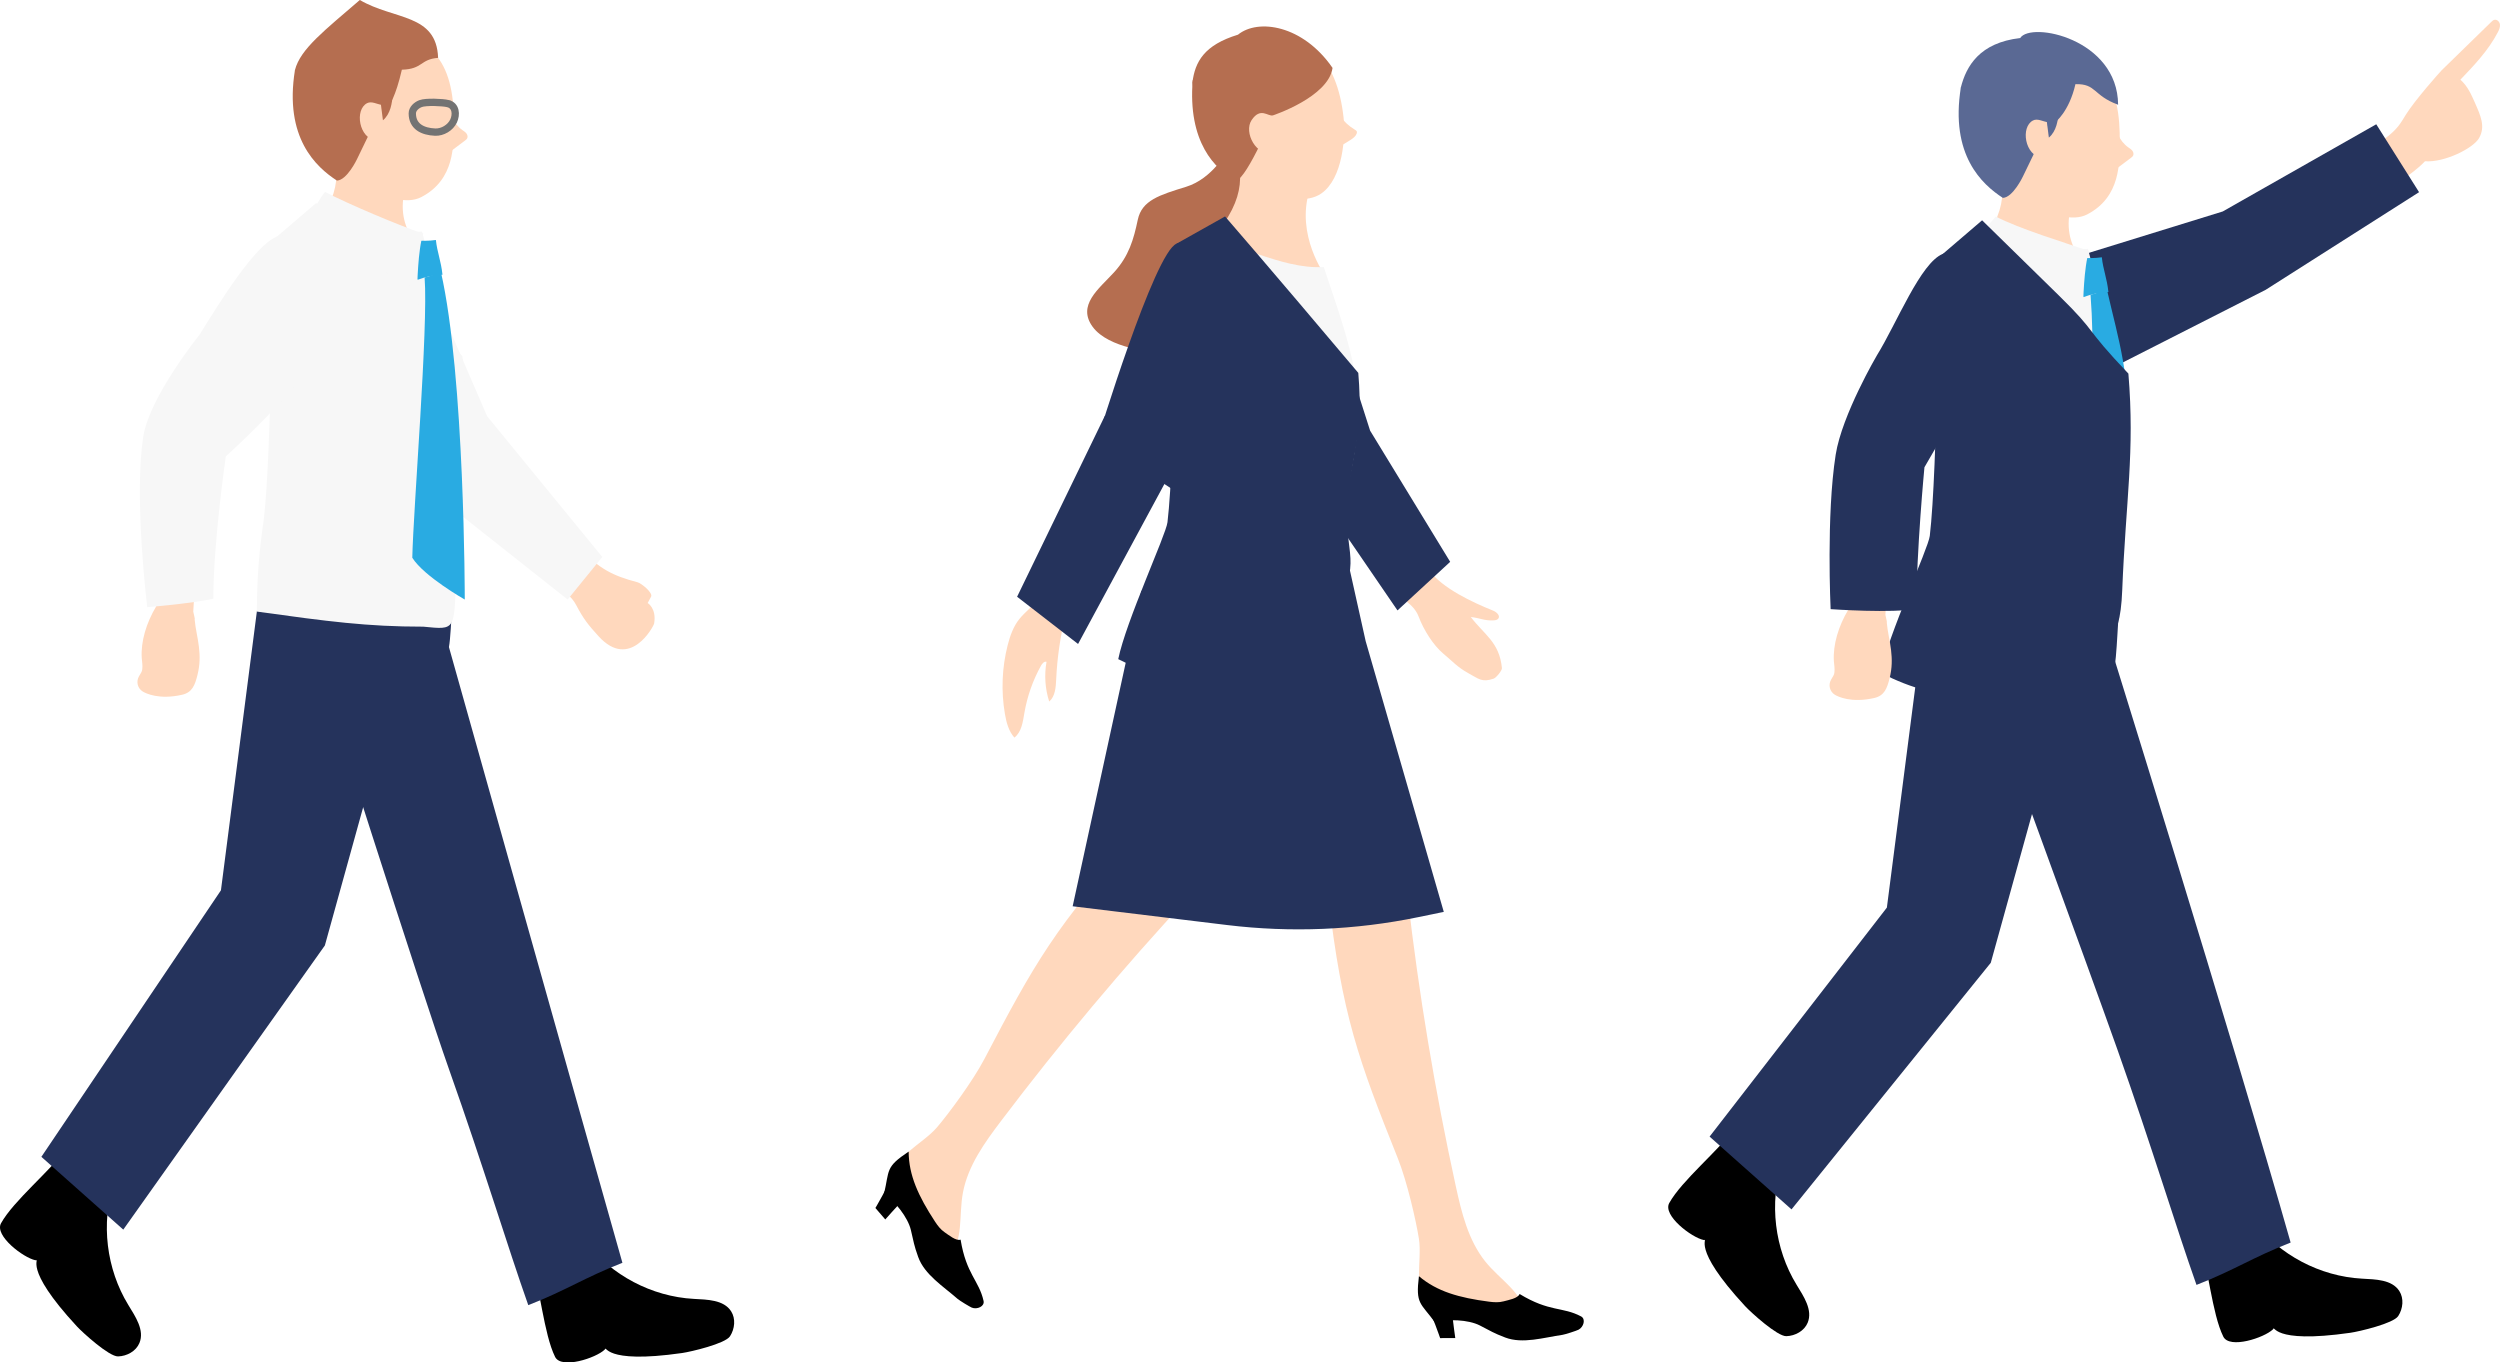 <?xml version="1.0" encoding="UTF-8"?>
<svg xmlns="http://www.w3.org/2000/svg" version="1.1" viewBox="0 0 319.166 173.94">
  <defs>
    <style>
      .cls-1 {
        fill: #29abe2;
      }

      .cls-2 {
        fill: #f0f0f0;
      }

      .cls-3 {
        fill: #b56e50;
      }

      .cls-4 {
        fill: #5a6994;
      }

      .cls-5 {
        fill: #ffd8bd;
      }

      .cls-6 {
        fill: #25335c;
      }

      .cls-7 {
        fill: none;
        stroke: #737373;
        stroke-miterlimit: 10;
        stroke-width: .935px;
      }

      .cls-8 {
        fill: #f7f7f7;
      }
    </style>
  </defs>
  <!-- Generator: Adobe Illustrator 28.7.1, SVG Export Plug-In . SVG Version: 1.2.0 Build 142)  -->
  <g>
    <g id="_レイヤー_1" data-name="レイヤー_1">
      <g>
        <path class="cls-5" d="M182.453,72.812c1.69,2.292,5.518,4.081,8.161,5.142.437.176.95.634.673,1.016-.138.19-.404.221-.638.232-1.18.056-1.702-.305-2.877-.43,1.708,2.257,3.653,3.202,3.973,6.523.029.297-.728,1.235-1.067,1.35-1.48.498-1.873.043-3.24-.712s-1.976-1.484-3.175-2.484c-1.281-1.068-2.516-3.045-3.136-4.693-.683-1.817-2.378-2.212-3.469-3.817,2.612-1.278,4.154-2.996,4.795-2.127Z"/>
        <path class="cls-5" d="M74.221,70.187c2.283,2.4,3.961,3.307,7.165,4.147.53.139,1.999,1.36,1.735,1.841-.138.251-.437.811-.437.811,0,0,1.152.665.829,2.611-.058.352-3.083,6.047-7.095,1.63-1.305-1.436-1.91-2.176-2.864-3.988-1.052-1.998-3.065-2.207-4.558-3.902,2.829-1.854,4.359-4.061,5.225-3.15Z"/>
        <path class="cls-2" d="M168.665,36.192c-.811-1.394-1.622-2.787-2.62-4.63"/>
        <path class="cls-3" d="M156.687,19.239s-1.855,3.554-5.257,4.607c-3.402,1.052-5.647,1.719-6.174,4.209-.526,2.49-1.122,4.63-3.052,6.735-1.929,2.105-4.735,4.174-2.701,6.945s7.787,3.192,7.787,3.192c0,0,8.524-10.628,9.751-13.014s3.157-3.473,2.35-7.015c-.807-3.543-2.705-5.659-2.705-5.659Z"/>
        <path class="cls-5" d="M167.189,24.278c-1.082.21-7.979-3.69-9.08-3.725.788,4.074-.351,7.618-7.893,14.583.721,8.985,7.585,14.87,15.374,14.244,8.843-.71,3.601-14.184,3.601-14.184,0,0-3.821-5.167-2.002-10.92Z"/>
        <path class="cls-6" d="M169.57,38.245l5.346,16.733,10.223,16.749-6.728,6.203-11.055-16.159-7.088-21.681s1.232-1.846,9.303-1.846Z"/>
        <path class="cls-8" d="M152.018,30.492c5.741.028,11.259,3.931,16.99,3.599,1.179,3.75,4.226,11.578,4.39,17.186.273,9.345-4.355,17.139-1.525,23.792-5.373,1.783-15.26,9.419-15.812-.882.609-10.749-3.426-32.171-4.043-43.694Z"/>
        <path class="cls-5" d="M159.439,4.734c-6.97,1.342-5.281,8.353-3.751,13.065,1.677,5.165,9.515,9.315,12.99,6.908,2.781-1.927,3.116-7.288,2.848-9.72-.82-7.454-4.655-11.683-12.087-10.253Z"/>
        <path class="cls-3" d="M152.274,10.231c-.66,7.82,2.81,11.466,5.571,12.792,1.342-.235,5.069-8.884,4.892-9.092-.292-.342-5.839-1.278-6.207-1.537-.259-.182-.602-.167-.917-.146-1.053.072-1.803-2.562-3.339-2.018Z"/>
        <path class="cls-3" d="M158.05,4.427c-4.307,1.317-5.494,3.447-5.821,6.131,1.254,10.88,10.273,4.176,10.273,4.176,0,0,7.087-2.333,7.62-6.063-3.788-5.492-9.515-6.327-12.072-4.245Z"/>
        <path d="M185.423,167.989c.065.675.367,2.837.367,2.837l-1.934.005s-.959-2.851-2.054-5.038c1.112.477,2.788,1.583,3.621,2.195Z"/>
        <path class="cls-5" d="M179.711,114.507c1.429,12.401,3.479,24.725,6.142,36.916.741,3.394,1.585,6.896,3.767,9.628,1.892,2.369,4.722,3.872,5.17,6.852-2.863.318-5.742.597-8.382-.476-2.639-1.073-5.26-1.522-5.26-4.307,0-1.943.222-3.548,0-4.964-.355-2.26-1.505-7.304-2.693-10.275-4.995-12.492-7.126-18.226-8.887-33.508,2.908-.358,5.815-.717,10.142.134Z"/>
        <path class="cls-5" d="M303.385,18.452c1.019-.693,2.054-1.402,2.816-2.372.357-.454.646-.956.95-1.447,1.144-1.846,4.37-5.468,4.564-5.657,2.11-2.057,4.22-4.114,6.329-6.17.118-.115.243-.234.402-.274.337-.085.666.243.712.589s-.107.684-.267.993c-1.204,2.319-3.038,4.235-4.783,6.062.896.774,1.399,1.898,1.874,2.983.687,1.568,1.363,3.002.503,4.482-.756,1.301-4.402,3.128-6.898,2.946-1.657,1.79-4.828,3.488-6.624,5.138-.477-2.102-1.291-4.127-2.4-5.973.994-1.065,2.243-1.888,2.822-1.299Z"/>
        <path d="M194.001,165.199c-.209.566-1.439.772-2.035.937s-1.227.127-1.837.048c-3.864-.501-6.667-1.302-8.979-3.256-.442,3.603.194,3.357,2.061,5.911,1.58-.486,4.254-.369,5.706.373,1.452.742,1.718.96,3.246,1.543,2.234.852,4.934,0,7.326-.343.335-.048,1.775-.519,2.032-.651.655-.334.962-1.365.327-1.701-2.397-1.265-4-.526-7.847-2.861Z"/>
        <path d="M114.938,153.56c-.47.488-1.917,2.124-1.917,2.124l-1.262-1.465s1.542-2.583,2.49-4.837c.361,1.155.611,3.147.688,4.178Z"/>
        <path class="cls-5" d="M151.843,114.432c-8.489,9.152-16.516,18.726-24.043,28.678-2.096,2.771-4.206,5.69-4.862,9.124-.569,2.978.131,6.105-1.84,8.384-2.104-1.968-4.189-3.973-5.091-6.675s-2.266-4.985-.15-6.796c1.476-1.264,2.839-2.139,3.77-3.229,1.485-1.74,4.568-5.894,6.052-8.729,6.238-11.92,9.207-17.268,19.669-28.547,2.164,1.975,4.327,3.951,6.496,7.79Z"/>
        <path d="M122.638,158.26c-.566.209-1.523-.591-2.035-.936s-.895-.849-1.232-1.364c-2.133-3.26-3.348-5.911-3.368-8.937-3.024,2.008-2.423,2.331-3.149,5.41,1.397.884,3.048,2.991,3.428,4.576s.388,1.929.94,3.469c.807,2.251,3.21,3.747,5.026,5.341.255.223,1.549,1.01,1.816,1.12.68.28,1.663-.158,1.504-.858-.598-2.644-2.202-3.38-2.932-7.821Z"/>
        <polygon class="cls-6" points="263.367 33.303 283.765 26.999 303.367 15.865 308.834 24.534 289.252 36.999 267.518 48.049 263.367 33.303"/>
        <path class="cls-6" d="M150.216,31.105s-.168,27.159-1.168,35.572c-.191,1.611-5.297,12.624-6.286,17.473,8.204,4.158,11.045,3.253,22.024-1.525,1.287-1.684,7.338-3.316,7.63-10.695.059-1.499-.593-4.744-.521-5.94.48-7.965,2.24-9.7,1.513-18.384-11.836-14.036-17.01-19.974-17.01-19.974l-6.183,3.473Z"/>
        <path class="cls-5" d="M136.049,78.477c-.675,2.692-1.08,5.452-1.208,8.225-.048,1.029-.115,2.19-.892,2.862-.525-1.629-.644-3.388-.343-5.073-.295-.094-.551.216-.702.487-1.04,1.871-1.761,3.921-2.123,6.033-.197,1.148-.358,2.444-1.276,3.156-.73-.818-1.024-1.933-1.21-3.015-.5-2.911-.379-5.928.352-8.789.306-1.198.731-2.394,1.505-3.355.781-.971,1.9-1.683,2.445-2.804,1.423.386,2.846.771,3.451,2.273Z"/>
        <path id="_x3C_パス_x3E_" class="cls-5" d="M162.502,14.734c-.64.155-1.572-1.1-2.715.6-1.045,1.554.592,4.752,2.871,4.199-.149-1.478.496-3.09-.156-4.8Z"/>
        <path class="cls-6" d="M174.34,81.81l-2.697-12.121-25.931,5.75-8.769,40.262,19.728,2.396c8.131.988,16.368.647,24.389-1.008l3.263-.673-9.985-34.606Z"/>
        <path class="cls-6" d="M157.397,36.192c-.729-3.597-4.341-6.174-7.181-5.087-2.841,1.087-10.13,25.099-10.13,25.099l10.13,6.61s4.229-15.355,5.512-17.801c1.479-2.819,1.968-5.621,1.669-8.82Z"/>
        <polygon class="cls-6" points="129.849 76.185 137.633 82.213 149.533 60.164 141.074 53.045 129.849 76.185"/>
        <path class="cls-5" d="M171.058,14.787c.51.723,1.175,1.337,1.936,1.787.081.048.166.098.21.181.051.098.03.218-.01.321-.132.336-.441.566-.742.766-.595.396-1.216.751-1.86,1.061-.038-1.365.167-2.736.466-4.116Z"/>
        <path class="cls-5" d="M264.51,26.018c-1.082.21-7.979-3.69-9.08-3.725.788,4.074-.351,7.618-7.893,14.583.721,8.985,7.585,14.87,15.374,14.244,8.843-.71,7.648,4.168,6.85-5.768-3.786.304-2.298-10.437-2.298-10.437,0,0-4.772-3.145-2.953-8.897Z"/>
        <path class="cls-8" d="M249.339,32.232c5.741.028,11.483-.124,17.214-.456,2.855,9.542,2.657,36.251,3.712,46.154-5.373,1.783-16.331,8.296-16.883-2.004.609-10.749-3.426-32.171-4.043-43.694Z"/>
        <path class="cls-5" d="M259.416,6.812c-6.834.866-6.123,7.382-5.238,12.107.97,5.18,8.646,10.344,12.287,8.453,4.331-2.25,4.106-6.724,4.151-9.098.14-7.276-2.177-12.605-11.2-11.462Z"/>
        <path class="cls-5" d="M270.392,17.163c.29.67.754,1.251,1.327,1.658.172.122.356.232.491.398s.214.41.131.613c-.058.142-.182.238-.3.327-.586.44-1.172.879-1.759,1.319-.034-1.455-.027-2.911.11-4.315Z"/>
        <path class="cls-4" d="M250.339,11.148c-1.404,8.666,2.707,12.392,5.36,14.117,1.289-.057,2.552-2.721,2.552-2.721,0,0,3.324-6.753,3.201-6.941-.254-.389-5.814-2.084-6.157-2.398-.241-.22-.594-.251-.92-.271-1.089-.066-2.39-2.139-4.036-1.785Z"/>
        <path class="cls-1" d="M263.367,33.303c1.872-.659,3-.166,4.964-.457.173,1.608.651,2.639.843,4.434-1.088.042-2.17.264-3.187.653-.811-1.394-1.622-2.787-2.62-4.63Z"/>
        <path class="cls-6" d="M248.044,81.783c.346-3.234.692-6.469,1.038-9.703,7.014.244,13.432.72,21.721,2.217-.403,3.258-.54,10.636-.936,10.889-.296.189-6.747-.907-12.835-1.232-3.407-.182-7.039-.44-8.989-2.171Z"/>
        <path class="cls-1" d="M268.967,36.9c1.537,6.725,3.05,10.902,2.843,20.866-1.229.616.53-.729-.792-.35s-2.747.505-4.068.128c.129-6.265.427-13.658-.058-19.906.814-.18,1.165-.405,2.075-.737Z"/>
        <path class="cls-8" d="M254.801,27.649c3.039,1.576,8.682,3.287,11.919,4.396-.701,1.886-.777,6.958-.777,6.958,0,0-12.325-5.053-15.116-6.148.965-1.447,2.781-3.918,3.974-5.205Z"/>
        <path class="cls-4" d="M257.91,4.857c-5.187.598-6.88,3.583-7.571,6.291-.158,11.316,12.041,4.462,12.041,4.462,0,0,1.771-1.32,2.584-4.866,2.691-.069,2.211,1.438,5.448,2.628-.062-8.434-11.15-10.667-12.502-8.515Z"/>
        <path d="M287.767,155.987c3.264,4.239,8.426,6.958,13.768,7.253,1.744.096,3.826.111,4.775,1.577.613.948.476,2.252-.138,3.199s-4.988,1.975-6.105,2.135c-10.309,1.481-9.57-1.128-9.889-.434-1.121,1.075-5.54,2.532-6.336.927-1.451-2.929-1.932-9.003-3.063-12.07,2.745-1.356,4.854-1.274,6.988-2.587Z"/>
        <path d="M227.495,148.46c-1.646,5.128-.949,10.958,1.861,15.553.917,1.5,2.096,3.233,1.422,4.858-.435,1.049-1.594,1.682-2.729,1.714s-4.487-3.004-5.259-3.838c-7.119-7.694-4.535-8.574-5.293-8.441-1.531-.314-5.265-3.143-4.389-4.72,1.597-2.877,6.355-6.747,8.25-9.437,2.693,1.499,3.83,3.293,6.138,4.311Z"/>
        <path id="_x3C_パス_x3E_-2" data-name="_x3C_パス_x3E_" class="cls-5" d="M261.452,15.602c-.635-.074-1.317-.524-1.905-.223-1.617.83-1.061,4.525,1.199,4.789.362-1.395.724-2.79.706-4.566Z"/>
        <path class="cls-6" d="M253.049,86.497s13.691,37.381,17.258,47.452c4.455,12.577,7.459,22.601,10.112,30.091,4.932-1.93,7.085-3.477,12.018-5.407-7.26-25.606-23.876-78.919-23.876-78.919l-15.511,6.783Z"/>
        <polygon class="cls-6" points="246.239 74.357 240.89 115.871 218.257 145.106 228.715 154.399 254.156 122.914 267.413 75.073 246.239 74.357"/>
        <path class="cls-6" d="M247.537,32.845s-.168,27.159-1.168,35.572c-.191,1.611-5.297,12.624-6.286,17.473,8.204,4.158,13.317,3.5,24.297-1.277,4.244-2.21,6.262-1.838,6.555-9.217.455-11.472,1.625-17.71.789-27.698-5.85-6.137-3.791-4.989-8.858-9.956-1.315-1.289-9.818-9.617-9.818-9.617l-5.512,4.719Z"/>
        <path class="cls-5" d="M240.875,79.461c.102,1.207.411,2.335.549,3.529s.143,2.256-.178,3.565c-.328,1.34-.683,2.264-1.965,2.556-2.95.673-4.657-.181-5.039-.419-.65-.404-.858-1.251-.479-1.915.272-.478.393-.602.427-.912.067-.597-.029-.867-.065-1.439-.134-2.112.582-4.486,1.845-6.598l-.198-1.004c1.727-.534,3.469-.769,5.114-.689-.082.795-.164,1.59-.184,2.367.121.522.242,1.044.172.958Z"/>
        <path class="cls-6" d="M256.051,35.98c-1.674-2.412-5.167-4.655-8.007-3.568-2.84,1.087-5.903,8.888-8.422,12.948,0,0-4.464,7.594-5.266,12.687-1.22,7.744-.646,19.721-.646,19.721,0,0,8.049.571,10.948-.07,0-7.272,1.029-18.042,1.029-18.042,0,0,6.08-10.457,7.363-12.903,1.479-2.819,3.657-7.923,3.001-10.773Z"/>
        <path class="cls-4" d="M261.268,15.204l.302,2.362c.478-.394.786-.964.966-1.556s.244-1.214.306-1.83c-.522.19-1.043.38-1.574,1.024Z"/>
        <polygon class="cls-8" points="53.107 32.124 62.189 53.136 76.893 71.106 72.469 76.542 55.379 63.02 40.87 41.341 53.107 32.124"/>
        <path class="cls-5" d="M51.828,23.81c-1.082.21-7.979-3.69-9.08-3.725.788,4.074-.351,7.618-7.893,14.583.721,8.985,7.585,14.87,15.374,14.244,8.843-.71,7.648,4.168,6.85-5.768-3.786.304-2.298-10.437-2.298-10.437,0,0-4.772-3.145-2.953-8.897Z"/>
        <path class="cls-8" d="M36.657,30.024c5.741.028,11.483-.124,17.214-.456,2.855,9.542,3.013,34.525,4.068,44.428-5.373,1.783-16.965-2.373-17.069-3.345.609-10.749-3.596-29.104-4.213-40.627Z"/>
        <path class="cls-5" d="M46.733,4.604c-6.834.866-6.123,7.382-5.238,12.107.97,5.18,8.646,10.344,12.287,8.453,4.331-2.25,4.106-6.724,4.151-9.098.14-7.276-2.177-12.605-11.2-11.462Z"/>
        <path class="cls-5" d="M57.71,14.955c.29.67.754,1.251,1.327,1.658.172.122.356.232.491.398s.214.41.131.613c-.058.142-.182.238-.3.327-.586.44-1.172.879-1.759,1.319-.034-1.455-.027-2.911.11-4.315Z"/>
        <path class="cls-3" d="M37.656,8.939c-1.404,8.666,2.707,12.392,5.36,14.117,1.289-.057,2.552-2.721,2.552-2.721,0,0,3.324-6.753,3.201-6.941-.254-.389-5.814-2.084-6.157-2.398-.241-.22-.594-.251-.92-.271-1.089-.066-2.39-2.139-4.036-1.785Z"/>
        <path class="cls-1" d="M50.684,31.095c1.872-.659,3-.166,4.964-.457.173,1.608.651,2.639.843,4.434-1.088.042-2.17.264-3.187.653-.811-1.394-1.622-2.787-2.62-4.63Z"/>
        <path class="cls-6" d="M35.361,79.575c.346-3.234.692-6.469,1.038-9.703,7.014.244,13.432.72,21.721,2.217-.403,3.258-.54,10.636-.936,10.889-.296.189-6.747-.907-12.835-1.232-3.407-.182-7.039-.44-8.989-2.171Z"/>
        <path class="cls-8" d="M41.495,24.505c3.039,1.576,9.306,4.223,12.543,5.331-.701,1.886-.777,6.958-.777,6.958,0,0-12.325-5.053-15.116-6.148.965-1.447,1.857-4.317,3.35-6.141Z"/>
        <path class="cls-3" d="M45.936,0c-4.436,3.84-7.589,6.232-8.28,8.939-.158,11.316,12.041,4.462,12.041,4.462,0,0,.795-.956,1.608-4.503,2.691-.069,2.322-1.341,4.627-1.51-.2-5.678-5.619-4.817-9.996-7.389Z"/>
        <path d="M74.791,158.57c3.264,4.239,8.426,6.958,13.768,7.253,1.744.096,3.826.111,4.775,1.577.613.948.476,2.252-.138,3.199s-4.988,1.975-6.105,2.135c-10.309,1.481-9.57-1.128-9.889-.434-1.121,1.075-5.54,2.532-6.336.927-1.451-2.929-1.932-9.003-3.063-12.07,2.745-1.356,4.854-1.274,6.988-2.587Z"/>
        <path d="M14.518,151.044c-1.646,5.128-.949,10.958,1.861,15.553.917,1.5,2.096,3.233,1.422,4.858-.435,1.049-1.594,1.682-2.729,1.714s-4.487-3.004-5.259-3.838c-7.119-7.694-4.535-8.574-5.293-8.441-1.531-.314-5.265-3.143-4.389-4.72,1.597-2.877,6.355-6.747,8.25-9.437,2.693,1.499,3.83,3.293,6.138,4.311Z"/>
        <path id="_x3C_パス_x3E_-3" data-name="_x3C_パス_x3E_" class="cls-5" d="M48.77,13.394c-.635-.074-1.317-.524-1.905-.223-1.617.83-1.061,4.525,1.199,4.789.362-1.395.724-2.79.706-4.566Z"/>
        <path class="cls-6" d="M40.367,84.289s13.397,42.172,16.964,52.244c4.455,12.577,7.459,22.601,10.112,30.091,4.932-1.93,7.085-3.477,12.018-5.407-7.26-25.606-23.582-83.71-23.582-83.71l-15.511,6.783Z"/>
        <polygon class="cls-6" points="33.556 72.149 28.207 113.662 5.281 147.689 15.738 156.982 41.473 120.705 54.73 72.865 33.556 72.149"/>
        <path class="cls-8" d="M34.855,30.637s-.168,27.159-1.168,35.572c-.191,1.611-.895,5.532-.895,11.868,9.056,1.26,14.069,1.927,21.245,1.927,4.22.407,3.923.563,4.215-6.816.455-11.472,1.625-17.71.789-27.698-5.85-6.137-3.791-4.989-8.858-9.956-1.315-1.289-9.818-9.617-9.818-9.617l-5.512,4.719Z"/>
        <path class="cls-5" d="M24.846,79.047c.102,1.207.411,2.335.549,3.529s.143,2.256-.178,3.565c-.328,1.34-.683,2.264-1.965,2.556-2.95.673-4.657-.181-5.039-.419-.65-.404-.858-1.251-.479-1.915.272-.478.393-.602.427-.912.067-.597-.029-.867-.065-1.439-.134-2.112.582-4.486,1.845-6.598l-.198-1.004c1.727-.534,3.469-.769,5.114-.689-.082.795-.164,1.59-.184,2.367.121.522.242,1.044.172.958Z"/>
        <path class="cls-8" d="M43.368,33.772c-1.674-2.412-5.167-4.655-8.007-3.568s-7.356,8.455-9.875,12.515c0,0-6.389,7.91-7.192,13.003-1.22,7.744.502,21.794.502,21.794,0,0,5.54-.438,8.439-1.08,0-7.272,1.598-18.181,1.598-18.181,0,0,10.697-9.55,11.533-13.71.627-3.121,3.657-7.923,3.001-10.773Z"/>
        <path class="cls-3" d="M48.585,12.996c.101.787.201,1.575.302,2.362.478-.394.786-.964.966-1.556s.244-1.214.306-1.83c-.522.19-1.043.38-1.574,1.024Z"/>
        <path class="cls-1" d="M56.284,34.692c3.059,13.382,3.051,41.85,3.051,41.85,0,0-5.214-2.954-6.699-5.337.129-6.265,2.057-29.528,1.572-35.776.814-.18,1.165-.405,2.075-.737Z"/>
        <path class="cls-7" d="M57.182,13.222c-.666-.159-2.804-.254-3.486.005-.546.207-1.059.68-1.059,1.249,0,1.691,1.34,2.322,2.911,2.391.955.042,1.952-.564,2.353-1.407.401-.843.307-1.994-.718-2.237Z"/>
      </g>
    </g>
  </g>
</svg>